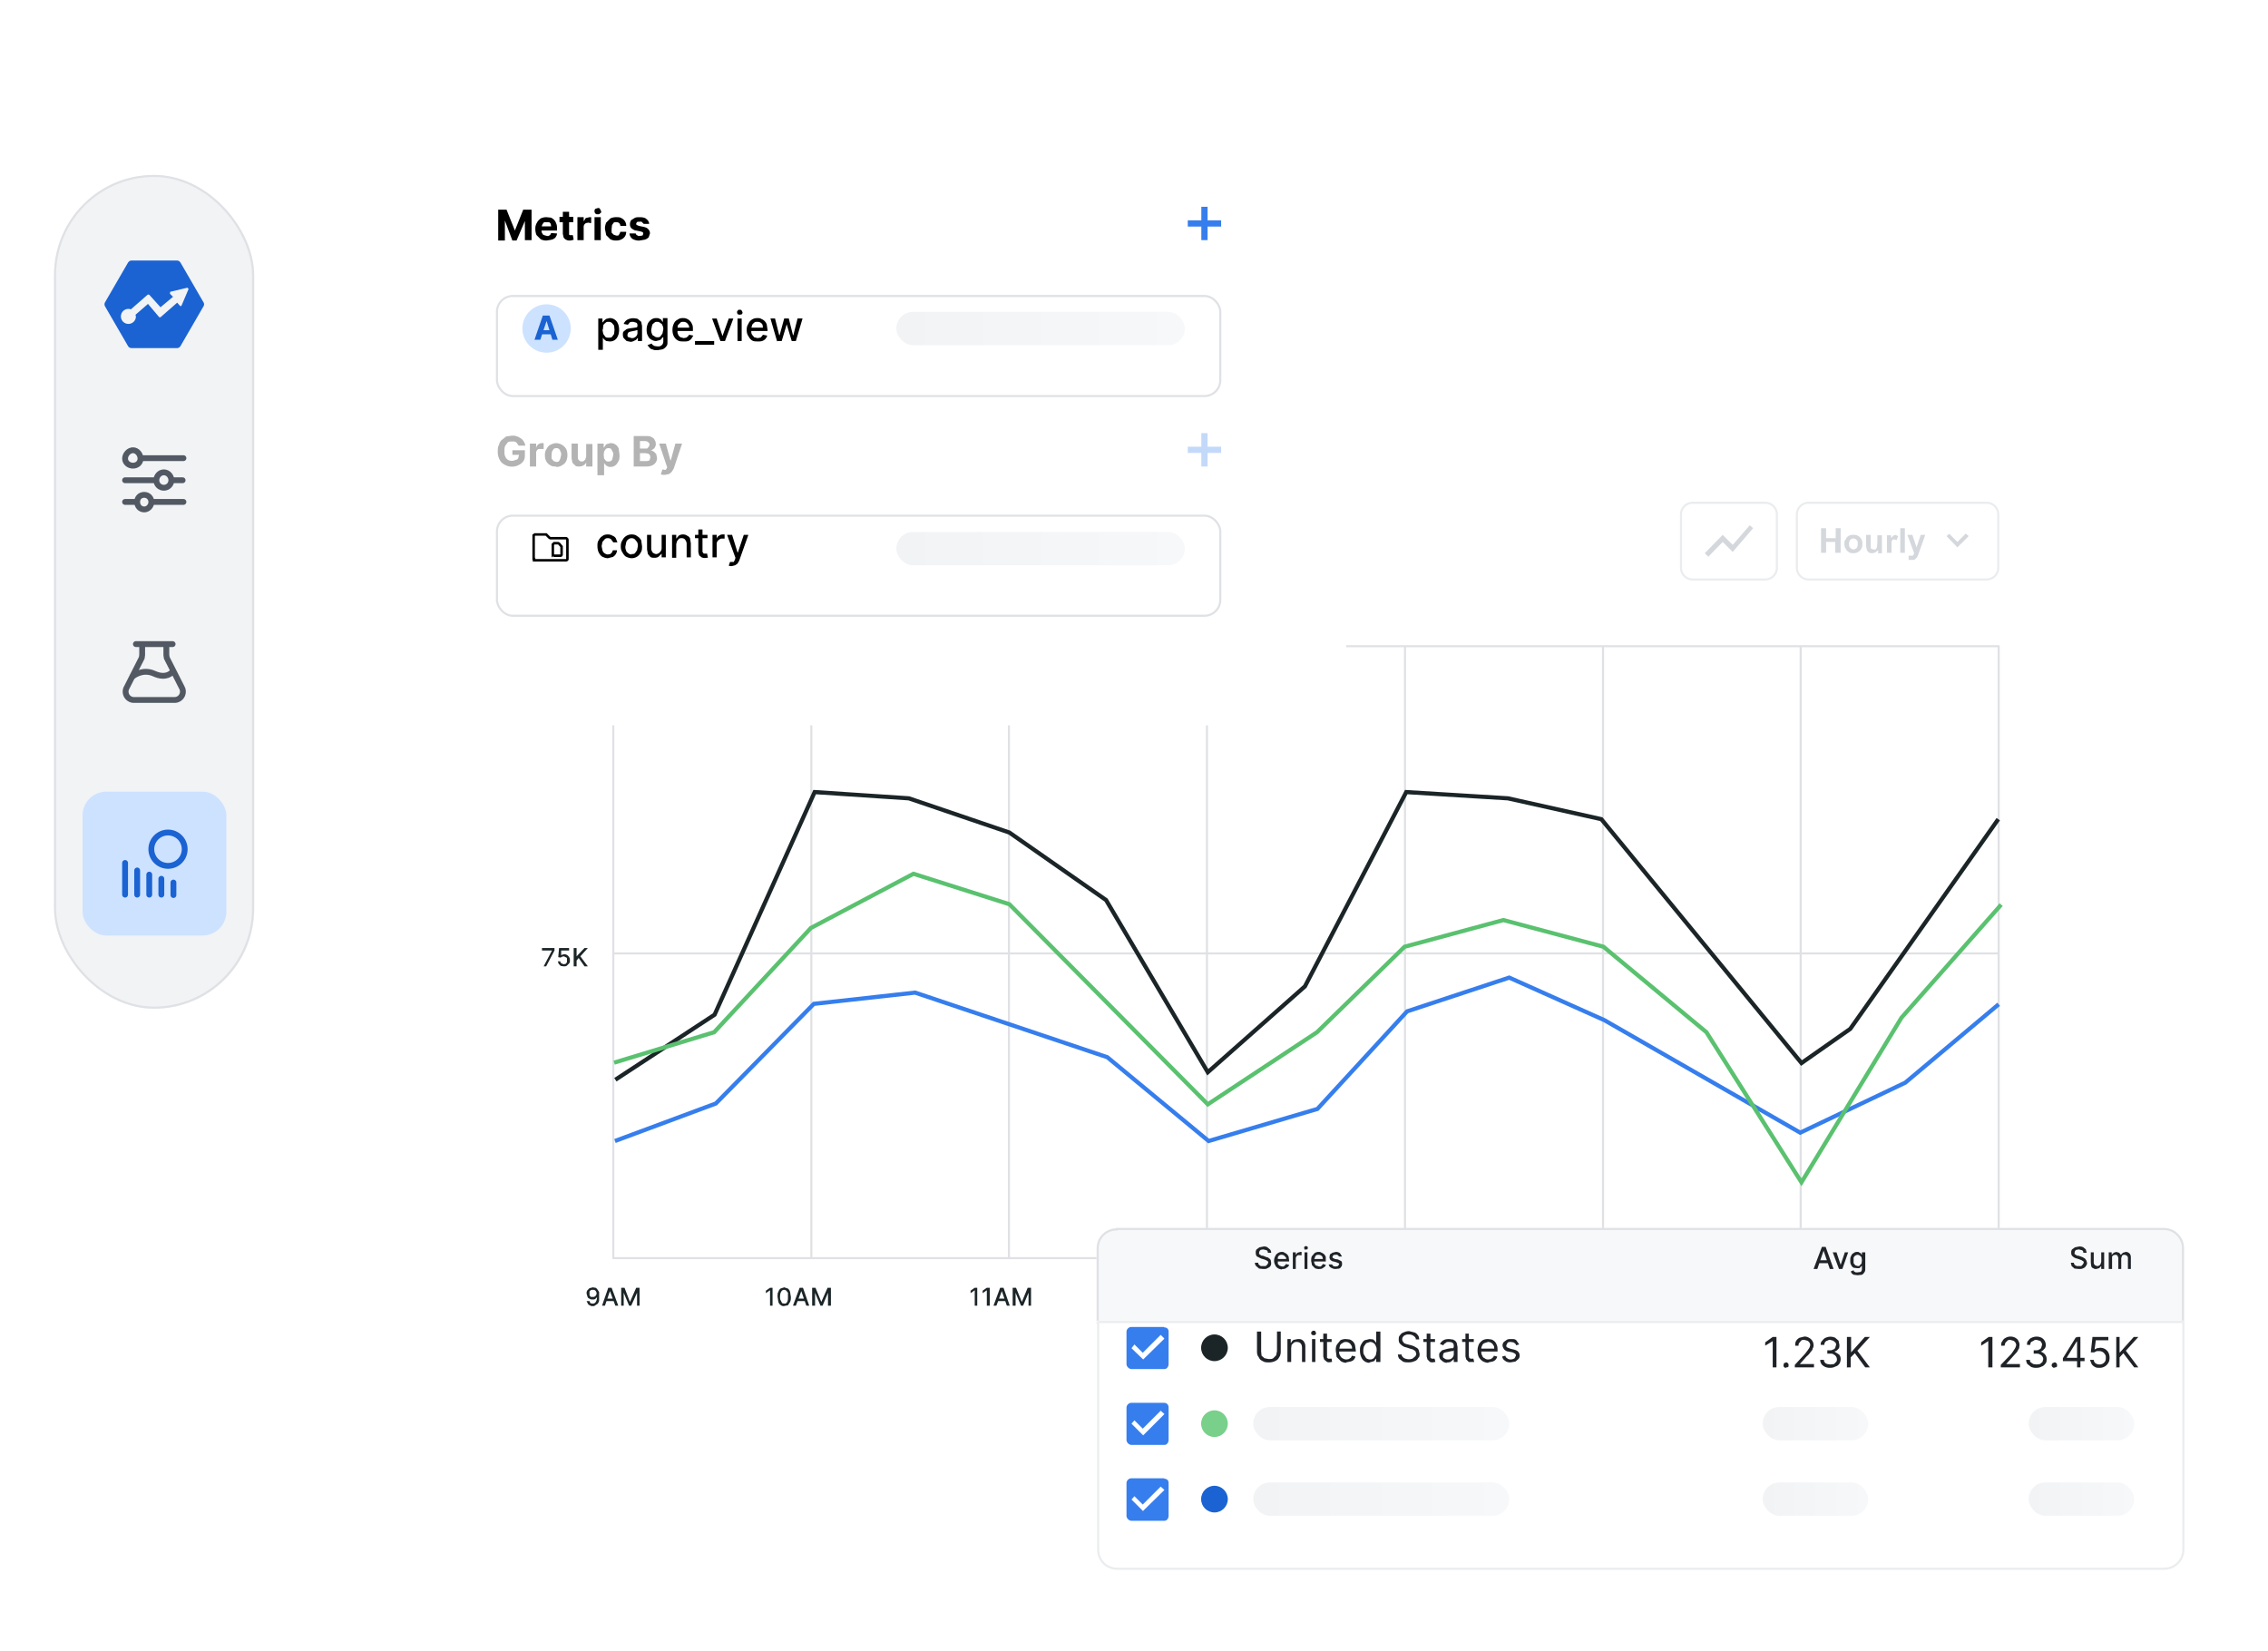 <svg xmlns="http://www.w3.org/2000/svg" fill="none" viewBox="0 0 544 396"><g filter="url(#a)"><rect fill="url(#b)" width="252" height="402.1" x="107.9" y="343.2" rx="15" shape-rendering="crispEdges" transform="rotate(-90 108 343.2)"/></g><path d="M423.4 120.6H406a2.8 2.8 0 0 0-2.8 2.9v12.7a2.8 2.8 0 0 0 2.8 2.8h17.4a2.8 2.8 0 0 0 2.8-2.8v-12.8a2.8 2.8 0 0 0-2.8-2.8Z" stroke="#EAECEE" stroke-width=".5"/><mask id="c" width="15" height="15" x="407" y="122" maskUnits="userSpaceOnUse" style="mask-type:luminance"><path d="M421.7 122.8h-14v14h14v-14Z" fill="#fff"/></mask><g mask="url(#c)"><path d="m409.8 133.5 3.4-3.5 2.4 2.4 4.9-5.7-.8-.7-4.1 4.7-2.4-2.4-4.3 4.4 1 1-.1-.2Z" fill="#D4D7DC"/></g><path d="M476.5 120.6h-42.6a2.8 2.8 0 0 0-2.9 2.9v12.7a2.8 2.8 0 0 0 2.9 2.8h42.6a2.8 2.8 0 0 0 2.8-2.8v-12.8a2.8 2.8 0 0 0-2.8-2.8Z" stroke="#EAECEE" stroke-width=".5"/><path d="M436.8 132.6v-5.9h1.2v2.4h2.3v-2.4h1.2v5.9h-1.3V130H438v2.6h-1.2Zm5.6-2.2c0-.4 0-.7.3-1 .2-.4.4-.7.8-.9a2 2 0 0 1 1-.2 2 2 0 0 1 2.2 2.2 2 2 0 0 1-.6 1.6c-.4.4-1 .6-1.5.6-.4 0-.8 0-1.2-.3-.3-.2-.5-.4-.7-.8-.2-.2-.3-.7-.3-1.2Zm1.1 0c0 .5.1.9.3 1 .2.2.5.4.8.4.3 0 .5-.2.7-.3.2-.2.3-.6.3-1 0-.5 0-.7-.3-1a1 1 0 0 0-1.5 0c-.2.3-.3.5-.3 1Zm7 2.2v-.6l-.7.5a1.7 1.7 0 0 1-1.6 0l-.4-.5-.2-1v-2.7h1.1v3.2l.3.2.4.1h.5l.3-.5.1-1.2v-1.7h1.1v4.3h-1v-.1Zm3.1 0h-1v-4.2h1v.7l.5-.6.5-.2.7.3-.4 1a1 1 0 0 0-.5-.2h-.4l-.3.5v2.8-.1Zm2.2 0v-5.9h1.1v5.9h-1.1Zm1.7-4.3h1.2l1 3 1-3h1.1l-1.5 4.2-.2.6-.3.6-.4.4-.3.2h-1.3v-1h1c.2-.2.3-.4.3-.7l-1.6-4.3Z" fill="#D4D7DC"/><mask id="d" width="11" height="11" x="464" y="124" maskUnits="userSpaceOnUse" style="mask-type:luminance"><path d="M474.7 124.6h-10.4v10.3h10.4v-10.3Z" fill="#fff"/></mask><g mask="url(#d)"><path d="m467.5 128 2 2 2-2 .7.6-2.7 2.7-2.6-2.7.6-.5Z" fill="#D4D7DC"/></g><path d="m142.2 308.8.6.1c.2 0 .3.2.5.4l.4.6v2c0 .3-.2.6-.3.8l-.6.4c-.2.2-.4.2-.7.2-.2 0-.4 0-.6-.2-.2 0-.4-.2-.5-.4l-.3-.6h.7l.2.5.5.1c.4 0 .6-.1.8-.4.2-.3.3-.7.3-1.2a1.2 1.2 0 0 1-.7.6h-.4c-.3 0-.5 0-.7-.2-.2 0-.4-.2-.5-.5l-.2-.7c0-.3 0-.5.2-.8l.5-.5.8-.2Zm0 .6a.8.8 0 0 0-.8.4v.9l.3.4h.5a.8.8 0 0 0 .6-.2 1 1 0 0 0 .3-.6 1 1 0 0 0-.4-.8.8.8 0 0 0-.5-.1Zm2.9 3.8h-.7l1.5-4.3h.8l1.6 4.3h-.7l-1.3-3.5-1.2 3.5Zm0-1.7h2.3v.6h-2.2v-.6Zm3.9-2.6h.8l1.3 3.4 1.5-3.4h.8v4.3h-.6v-3.1l-1.4 3.1h-.5l-1.3-3.1v3.1h-.6V309Zm-18.6-77.1 2-3.8H130v-.6h3v.6l-2 3.8h-.7Zm4.8 0-.7-.1-.5-.5-.2-.6h.6c0 .2.1.4.3.5l.5.2.5-.1.3-.4v-.9c-.1-.2-.2-.3-.4-.3a.9.9 0 0 0-.4-.2l-.4.1a1 1 0 0 0-.3.2l-.6-.1.2-2.2h2.4v.6h-1.9v1.2s.1-.2.3-.2l.4-.1a1.3 1.3 0 0 1 1.2.7c.2.2.2.5.2.8 0 .2 0 .5-.2.7l-.5.5c-.2.2-.5.2-.8.2Zm2.4 0v-4.4h.7v2l1.9-2h.8l-1.8 2 1.8 2.4h-.8l-1.4-2-.5.6v1.4h-.7Zm-9-77.2v4.4h-.7v-3.7l-1 .6v-.6l1-.7h.7Zm2.7 4.4-.7-.1c-.3-.1-.4-.3-.6-.5l-.2-.6h.7c0 .2 0 .4.2.5l.6.2.4-.1c.2-.1.3-.2.3-.4l.1-.4v-.5l-.4-.3a.9.9 0 0 0-.5-.2 1.2 1.2 0 0 0-.7.3l-.6-.1.3-2.2h2.4v.6h-1.9l-.1 1.2.3-.2.5-.1a1.3 1.3 0 0 1 1.2.7l.2.8c0 .2 0 .5-.2.7l-.5.5c-.3.2-.5.2-.8.2Zm3.8 0c-.3 0-.6 0-.8-.2-.3-.2-.4-.5-.6-.8l-.2-1.2c0-.5 0-.9.2-1.2.2-.4.3-.6.6-.8.2-.2.5-.3.8-.3.4 0 .7.1.9.3.2.2.4.4.5.8.2.3.2.7.2 1.2s0 .9-.2 1.2c0 .3-.3.6-.5.8l-.9.2Zm0-.5c.3 0 .6-.2.7-.5.2-.3.3-.7.3-1.2l-.1-1-.4-.5a.7.7 0 0 0-.5-.2c-.3 0-.5.1-.7.4l-.2 1.3.1 1c0 .2.2.3.3.5l.5.2Zm2.5.5v-4.4h.7v2l1.9-2h.8l-1.8 2 1.8 2.4h-.8l-1.4-2-.5.6v1.4h-.7Zm47.7 149.9v4.3h-.6v-3.7l-1 .7v-.6l1-.7h.6Zm2.8 4.4c-.3 0-.6 0-.9-.3-.2-.1-.4-.4-.5-.7l-.2-1.2c0-.5 0-1 .2-1.2.1-.4.3-.6.5-.8l.9-.3.9.3c.2.2.4.4.5.8l.2 1.2c0 .4 0 .8-.2 1.2l-.5.8-1 .2Zm0-.6c.3 0 .5 0 .7-.4.2-.3.2-.7.2-1.2v-1l-.4-.5a.7.7 0 0 0-.5-.2c-.3 0-.5.1-.7.4-.2.3-.3.7-.3 1.3 0 .3 0 .6.2.9l.3.6.5.1Zm2.8.5h-.7l1.6-4.3h.8l1.5 4.3h-.7l-1.2-3.5-1.3 3.5Zm.2-1.7h2.2v.6h-2.2v-.6Zm3.7-2.6h.8l1.4 3.4 1.5-3.4h.8v4.3h-.7v-3.1l-1.3 3.1h-.5l-1.3-3.1v3.1h-.7V309Zm39.6 0v4.3h-.6v-3.7l-1 .7v-.6l1-.7h.6Zm3 0v4.3h-.7v-3.7l-1 .7v-.6l1-.7h.6Zm1.6 4.3h-.7l1.6-4.3h.8l1.5 4.3h-.7l-1.2-3.5-1.3 3.5Zm.1-1.7h2.3v.6h-2.3v-.6Zm3.8-2.6h.8l1.4 3.4 1.4-3.4h.8v4.3h-.6v-3.1l-1.3 3.1h-.5l-1.3-3.1v3.1h-.7V309Zm39.3 0v4.3h-.7v-3.7l-1 .7v-.6l1-.7h.7Zm1.3 4.3v-.4l1.4-1.6a7.8 7.8 0 0 0 .7-.8v-.7l-.4-.2-.4-.1h-.4l-.2.3-.1.4h-.7l.2-.7.5-.4.8-.2c.2 0 .5 0 .7.2.2 0 .4.2.5.4l.2.7-.1.4a9 9 0 0 1-1 1.2l-.8 1h2v.5h-3Zm3.8 0V309h1.5c.3 0 .6 0 .9.2.2 0 .3.3.5.5l.1.7-.1.7c-.2.2-.3.4-.6.5l-.8.2h-1v-.5h1c.2 0 .3 0 .5-.2l.3-.3v-.8c0-.2-.2-.3-.3-.3a1 1 0 0 0-.6-.2h-.8v3.8h-.6Zm3.9-4.3h.8l1.3 3.4 1.5-3.4h.8v4.3h-.6v-3.1l-1.4 3.1h-.5l-1.3-3.1v3.1h-.6V309Zm41.5 0v4.3h-.7v-3.7l-1 .7v-.6l1-.7h.7Zm1.3 4.3V309h1.5c.4 0 .7 0 .9.2.2 0 .4.3.5.5l.1.7-.1.7-.5.5-.9.2h-1v-.5h1c.2 0 .4 0 .5-.2l.3-.3v-.8c0-.2-.2-.3-.3-.3l-.5-.2h-.9v3.8h-.6Zm3.9-4.3h.8l1.4 3.4 1.4-3.4h.8v4.3h-.6v-3.1l-1.3 3.1h-.6l-1.3-3.1v3.1h-.6V309Zm39.2 4.3v-.4l1.5-1.6a8.7 8.7 0 0 0 .6-.8v-.3a.7.7 0 0 0-.3-.6l-.4-.1h-.4l-.3.3v.4h-.7c0-.2 0-.5.2-.7l.5-.4.7-.2c.3 0 .5 0 .7.2.2 0 .4.2.5.4l.2.7v.4l-.4.6-.6.6-.9 1h2v.5h-3Zm3.8 0V309h1.6c.3 0 .6 0 .8.2.2 0 .4.3.5.5l.2.7c0 .3 0 .5-.2.7l-.5.5-.8.2h-1.1v-.5h1c.2 0 .4 0 .5-.2.2 0 .3-.1.3-.3l.1-.4v-.4c-.1-.2-.2-.3-.4-.3l-.5-.2h-.8v3.8h-.7Zm4-4.3h.7l1.4 3.4 1.4-3.4h.8v4.3h-.6v-3.1l-1.3 3.1h-.5l-1.3-3.1v3.1h-.7V309Zm40.7 4.4a2 2 0 0 1-.8-.1l-.5-.5-.2-.6h.7v.3l.4.3h.9l.3-.3.1-.4-.1-.4-.3-.2-.5-.1h-.4v-.6h.8l.3-.3v-.7l-.3-.2-.4-.1a1 1 0 0 0-.4 0l-.3.3v.3h-.7c0-.2 0-.4.2-.6l.5-.4.7-.2c.3 0 .6 0 .8.2.2 0 .3.2.4.4.2.2.2.4.2.6a1 1 0 0 1-.7 1c.3 0 .5.2.6.4.2.1.3.4.3.6 0 .3 0 .5-.2.7l-.6.4-.8.2Zm2.5 0v-4.4h1.6c.3 0 .6 0 .8.2.2 0 .4.3.5.5l.2.7c0 .3 0 .5-.2.7l-.5.5-.8.2h-1.1v-.5h1c.2 0 .4 0 .5-.2l.3-.3.1-.4v-.4l-.4-.3-.5-.2h-.8v3.8h-.7Zm3.9-4.4h.8l1.4 3.4 1.4-3.4h.8v4.3h-.6v-3.1l-1.3 3.1h-.5l-1.3-3.1v3.1h-.7V309Zm39.4 3.5v-.5l1.9-3h.4v.8h-.3l-1.3 2.1h2.6v.6h-3.3Zm2 .8V309h.7v4.3h-.6Zm2.1 0V309h1.6c.3 0 .6 0 .8.2.3 0 .4.3.5.5l.2.7c0 .3 0 .5-.2.7 0 .2-.3.4-.5.5l-.8.2h-1v-.5h1c.1 0 .3 0 .4-.2.2 0 .3-.1.3-.3l.1-.4v-.4c-.1-.2-.2-.3-.4-.3l-.5-.2h-.8v3.8h-.7Zm4-4.3h.7l1.4 3.4 1.5-3.4h.8v4.3h-.7v-3.1l-1.3 3.1h-.5l-1.3-3.1v3.1h-.7V309Z" fill="#1B2528"/><path d="M147.3 228.7h332m-332.2 73.1h332.3M147.1 155h332.3m-332.3 0v146.8M194.6 155v146.8M242 155v146.8M289.5 155v146.8M337 155v146.8M384.5 155v146.8M431.9 155v146.8M479.4 155v146.8" stroke="#DFE1E5" stroke-linecap="round" stroke-width=".5"/><path d="m147.6 259 23.8-15.6 24-53.4 22.6 1.5 24.1 8.2 23.2 16.2 24.4 41.3 23.3-20.6 24.3-46.6 24.4 1.5 22.4 5 48 58.5 11.7-8.2 35.5-50.3" stroke="#1B2528"/><path d="m147.5 273.7 24.2-9 23.5-23.9 24.3-2.7 46.1 15.5 24.3 20.1L316 266l21.5-23.4 24.5-8.1 22.8 10.2 47 27 25.2-12 22.4-18.8" stroke="#367EED"/><path d="m147.3 254.9 24-7.3 23.2-25 24.6-13 23 7.3 47.6 48 26.2-17.3 21-20.5 23.7-6.4 24 6.4 24.7 20.5 22.8 36 24-39.5L480 217" stroke="#5AC16F"/><g filter="url(#e)"><rect fill="#fff" width="154" height="233.9" x="89" y="174" rx="15" transform="rotate(-90 89 174)"/></g><g filter="url(#f)"><rect fill="#fff" width="174" height="24.5" x="118.9" y="66.7" rx="4"/><rect width="173.5" height="24" x="119.2" y="67" stroke="#DFE1E5" stroke-width=".5" rx="3.8"/></g><rect fill="url(#g)" width="69.2" height="8" x="215" y="74.8" rx="4"/><path d="M119.5 50.3h2l2 5 2-5h2v7.3h-1.6V53l-2 4.7h-1l-1.8-4.8v4.8h-1.6v-7.3Zm11.6 7.4a3 3 0 0 1-1.4-.3l-1-1c-.2-.4-.3-1-.3-1.5 0-.6.1-1 .4-1.5.2-.4.5-.7.9-1a3 3 0 0 1 1.4-.3l1 .1a2.2 2.2 0 0 1 1.3 1.4c.2.4.2.8.2 1.2v.5H129v-1h3.2l-.1-.6a1 1 0 0 0-.4-.4h-1.2l-.4.5-.2.6v.9c0 .2 0 .5.2.7 0 .2.2.3.4.4l.7.2h.4l.4-.3.2-.4 1.4.1c0 .4-.2.7-.4 1a2 2 0 0 1-.9.5l-1.2.2Zm6.4-5.6v1.2h-3.3V52h3.3Zm-2.5-1.3h1.5v5.5l.2.1h.7l.2 1.1a4.4 4.4 0 0 1-.8.2c-.4 0-.7 0-1-.2-.2 0-.4-.3-.6-.5l-.2-.9v-5.3Zm3.5 6.8v-5.5h1.5v1l.5-.8.9-.2a2.3 2.3 0 0 1 .4 0v1.4h-.3l-.3-.1-.6.1a1 1 0 0 0-.6 1v3.1h-1.5Zm4.1 0v-5.5h1.5v5.5h-1.5Zm.8-6.2c-.3 0-.4 0-.6-.2a.7.7 0 0 1-.2-.5c0-.2 0-.4.2-.6l.6-.2c.2 0 .4 0 .5.2l.3.6c0 .2 0 .4-.3.5-.1.2-.3.2-.5.2Zm4.4 6.3a3 3 0 0 1-1.4-.3l-1-1-.3-1.5c0-.6.1-1 .3-1.5l1-1a3 3 0 0 1 1.4-.3c.5 0 .9 0 1.2.2a2 2 0 0 1 1.2 1.9h-1.4a1 1 0 0 0-.3-.7 1 1 0 0 0-.7-.2 1 1 0 0 0-.6.1l-.4.6-.1.9v.9l.5.5.6.2h.5l.3-.4.2-.5h1.4c0 .4-.1.8-.3 1.1a2 2 0 0 1-.8.7c-.4.2-.8.3-1.3.3Zm8-4h-1.4l-.2-.2-.3-.3a1 1 0 0 0-.5 0h-.5c-.2.2-.3.3-.3.5 0 .1 0 .2.2.3l.5.2 1 .2c.5.1 1 .3 1.2.6.2.2.4.5.4 1l-.3.9a2 2 0 0 1-1 .6l-1.2.2a3 3 0 0 1-1.7-.4c-.4-.3-.7-.8-.7-1.3h1.5c0 .2.1.3.3.4.2.2.4.2.6.2l.7-.1.2-.4-.1-.4-.6-.2-1-.2c-.4 0-.8-.3-1.1-.5-.3-.3-.4-.6-.4-1s.1-.7.3-1l.8-.5c.3-.2.8-.2 1.2-.2.7 0 1.3.1 1.6.4.4.3.7.7.7 1.2Z" fill="#000"/><path d="M284.9 53.6h8m-4-4v8" stroke="#367EED" stroke-width="1.5"/><g opacity=".3"><path d="M124.4 107c0-.2-.2-.4-.3-.5 0-.2-.2-.3-.3-.4l-.4-.2h-.6c-.3 0-.7 0-1 .2l-.6.8c-.2.4-.2.8-.2 1.3s0 1 .2 1.3c.1.4.4.6.6.8a2 2 0 0 0 1.9 0c.3 0 .5-.2.6-.4l.2-.8h.3-1.9V108h3v.9c0 .6 0 1.2-.3 1.6-.3.5-.7.8-1.1 1a3.5 3.5 0 0 1-3.4 0c-.6-.3-1-.7-1.3-1.3a4 4 0 0 1-.4-2c0-.6 0-1 .3-1.5.1-.5.4-1 .7-1.2l1-.8 1.4-.2c.4 0 .8 0 1.2.2.3 0 .6.3 1 .5a2.7 2.7 0 0 1 1 1.7h-1.6Zm2.7 4.9v-5.5h1.5v1c.1-.4.3-.6.5-.8.3-.2.5-.3.8-.3a2.1 2.1 0 0 1 .5 0v1.4h-1.2a1 1 0 0 0-.6 1v3.2h-1.5Zm6.3 0c-.5 0-1 0-1.4-.3-.4-.2-.7-.5-1-1-.2-.4-.3-.9-.3-1.4 0-.6.1-1.1.4-1.5.2-.4.5-.8.9-1 .4-.2.9-.4 1.4-.4a2.9 2.9 0 0 1 2.4 1.4c.2.4.3.9.3 1.5 0 .5-.1 1-.3 1.4a2 2 0 0 1-1 1c-.4.3-.8.4-1.4.4Zm0-1.1c.3 0 .5 0 .7-.2l.3-.6.2-.9c0-.3 0-.6-.2-.8 0-.3-.2-.4-.3-.6a1 1 0 0 0-.7-.2 1 1 0 0 0-.6.2l-.4.6-.1.8v.9l.5.6.6.2Zm7.2-1.3v-3h1.5v5.4h-1.5v-1c-.1.3-.3.5-.6.7a2 2 0 0 1-1 .3c-.4 0-.8 0-1-.2l-.7-.7-.2-1.1v-3.5h1.5v3.2c0 .3 0 .6.3.8.1.2.4.3.6.3.2 0 .4 0 .6-.2l.3-.3.2-.7Zm2.7 4.4v-7.5h1.5v1l.4-.5c0-.2.2-.3.4-.4l.8-.2a2 2 0 0 1 2 1.3l.2 1.5c0 .7 0 1.2-.3 1.6-.2.4-.4.7-.8 1a2 2 0 0 1-1 .3c-.4 0-.6 0-.8-.2-.2 0-.4-.2-.5-.4-.2-.1-.3-.3-.3-.4v3h-1.6Zm1.5-4.8.1.9.4.5c.2.2.4.2.6.2.3 0 .5 0 .7-.2.1 0 .3-.3.3-.5l.2-.9c0-.3 0-.6-.2-.8l-.3-.6a1 1 0 0 0-.7-.2 1 1 0 0 0-.6.2l-.4.6-.1.8Zm7.2 2.8v-7.3h2.9c.5 0 1 0 1.3.2.4.2.7.4.8.7.2.3.3.6.3 1 0 .2 0 .5-.2.7 0 .2-.2.4-.4.5a1 1 0 0 1-.7.3c.3 0 .5.2.8.3l.6.6.2 1c0 .3-.1.7-.3 1a2 2 0 0 1-.8.7c-.4.2-.9.3-1.4.3H152Zm1.5-1.3h1.3c.4 0 .7 0 1-.2l.2-.7-.1-.5a1 1 0 0 0-.5-.4l-.6-.1h-1.3v2Zm0-3h1.7l.4-.4.2-.5c0-.3-.1-.5-.3-.6-.2-.2-.5-.3-.8-.3h-1.2v1.8Zm6 6.3a3 3 0 0 1-1-.1l.4-1.2.5.1h.3l.3-.5v-.2l-1.9-5.6h1.6l1.1 4h.1l1.1-4h1.6l-2 6-.5.8-.6.5-1 .2Z" fill="#000"/><path d="M284.9 107.9h8m-4-4v8" stroke="#367EED" stroke-width="1.5"/></g><circle fill="#CDE2FF" cx="131.1" cy="78.8" r="5.8"/><path d="M129.6 81.5h-1.4l2-5.8h1.6l2 5.8h-1.3l-1.4-4.5-1.5 4.5Zm-.1-2.3h3v1h-3v-1Z" fill="#1B63D2"/><path d="M143.5 83.9v-7.5h1v.9h.1l.3-.4.5-.4.8-.2a2.1 2.1 0 0 1 2 1.3c.2.4.3 1 .3 1.5 0 .6-.1 1.1-.3 1.5a2 2 0 0 1-.8 1 2 2 0 0 1-1.2.3l-.8-.1-.5-.4a3 3 0 0 1-.3-.4v2.9h-1Zm1-4.8.2 1 .5.7c.2.2.5.2.8.2.3 0 .6 0 .8-.2l.5-.7.1-1-.1-1-.5-.6c-.2-.2-.5-.3-.8-.3-.3 0-.6 0-.8.3a1 1 0 0 0-.5.6l-.1 1Zm6.8 2.9-1-.2-.6-.6c-.2-.2-.3-.5-.3-1 0-.2 0-.5.2-.7l.5-.4c.2-.2.4-.2.7-.3l.7-.1.8-.1.5-.1.1-.3c0-.4 0-.6-.3-.8l-.7-.2c-.4 0-.7 0-.9.2l-.4.5-1-.2a2 2 0 0 1 1.3-1.2 3 3 0 0 1 1.6-.1c.3 0 .5.1.7.3l.6.5.2 1v3.6h-1v-.7h-.1l-.3.4-.6.3a2 2 0 0 1-.7.2Zm.2-.9c.3 0 .5 0 .8-.2a1.2 1.2 0 0 0 .6-1v-.7h-.2a3.5 3.5 0 0 1-.8.2 38.8 38.8 0 0 0-.9.2 1 1 0 0 0-.4.3l-.1.4c0 .3 0 .5.3.6l.7.2Zm6.2 2.9c-.5 0-.8 0-1.2-.2-.3 0-.5-.2-.7-.4l-.5-.6 1-.4.2.3.5.3.7.1c.4 0 .7 0 1-.3.2-.1.4-.5.4-.9v-1c-.2 0-.3.2-.4.3 0 .2-.3.3-.5.4l-.8.2a2 2 0 0 1-1.1-.3c-.4-.2-.7-.5-.9-1-.2-.3-.3-.8-.3-1.4 0-.6.1-1 .3-1.5.2-.4.5-.7.9-1a2 2 0 0 1 1.1-.3c.4 0 .6 0 .8.2.3 0 .4.2.5.4.2.1.2.3.3.4v-1h1.1V82c0 .4 0 .8-.3 1.1a2 2 0 0 1-.9.7l-1.2.2Zm0-3.1c.3 0 .5 0 .7-.2l.5-.7.2-1c0-.3 0-.6-.2-.9 0-.3-.3-.5-.5-.6a1 1 0 0 0-.7-.3c-.4 0-.6 0-.8.3-.3.1-.4.3-.5.6l-.2 1c0 .3 0 .6.2 1 0 .2.2.4.5.5.2.2.4.3.8.3Zm6.2 1c-.5 0-1 0-1.4-.3-.4-.2-.7-.6-.9-1-.2-.4-.3-.9-.3-1.5 0-.5.1-1 .3-1.4.2-.5.5-.8.9-1a2 2 0 0 1 1.3-.4c.3 0 .6 0 1 .2a2.2 2.2 0 0 1 1.2 1.3c.2.3.2.8.2 1.3v.3H162v-.8h3.3c0-.2 0-.5-.2-.7a1.3 1.3 0 0 0-1.2-.7c-.3 0-.5 0-.7.2l-.6.6-.1.7v.7c0 .3 0 .6.2.9 0 .2.3.4.5.6l.8.2.6-.1.4-.3.3-.4 1 .2-.5.8a2 2 0 0 1-.7.5 3 3 0 0 1-1 .1Zm7.4 0v.8h-4.6v-.9h4.6Zm4.6-5.5-2 5.4h-1.1l-2-5.4h1.1l1.4 4.2 1.5-4.2h1Zm1 5.4v-5.4h1v5.4h-1Zm.5-6.3-.4-.1a.6.6 0 0 1-.2-.5c0-.2 0-.3.2-.4 0-.2.2-.2.4-.2s.4 0 .5.2l.2.4c0 .2 0 .3-.2.5l-.5.1Zm4.3 6.4c-.5 0-1 0-1.4-.3-.3-.2-.6-.6-.8-1-.3-.4-.4-.9-.4-1.5 0-.5.1-1 .4-1.4.2-.5.5-.8.8-1 .4-.3.9-.4 1.4-.4.3 0 .6 0 .9.2a2.2 2.2 0 0 1 1.3 1.3l.2 1.3v.3h-4.4v-.8h3.3l-.1-.7a1.3 1.3 0 0 0-1.2-.7c-.3 0-.6 0-.8.2-.2.2-.4.3-.5.6l-.2.7v.7c0 .3 0 .6.2.9l.5.6.8.2.6-.1c.2 0 .3-.2.4-.3l.3-.4 1 .2c0 .3-.2.5-.4.8a2 2 0 0 1-.8.5 3 3 0 0 1-1 .1Zm4.7 0-1.6-5.5h1.1l1 4h.1l1.1-4h1.1l1 4h.1l1-4h1.2l-1.6 5.4h-1l-1.2-4-1.2 4h-1Z" fill="#000"/><g filter="url(#h)"><rect fill="#fff" width="174" height="24.5" x="118.9" y="119.5" rx="4"/><rect width="173.5" height="24" x="119.2" y="119.7" stroke="#DFE1E5" stroke-width=".5" rx="3.8"/></g><rect fill="url(#i)" width="69.2" height="8" x="215" y="127.6" rx="4"/><path d="M145.8 133.9c-.5 0-1-.2-1.4-.4-.3-.2-.6-.6-.8-1-.2-.4-.3-1-.3-1.5s0-1 .3-1.4c.2-.4.5-.8.9-1 .3-.3.8-.4 1.3-.4.4 0 .8.1 1.1.3.3.1.6.3.8.6l.4 1h-1l-.5-.7c-.2-.2-.4-.3-.8-.3-.3 0-.5 0-.8.3l-.5.6-.2 1 .2 1c.1.3.3.6.5.7.3.2.5.3.8.3l.6-.1.4-.4.2-.5h1a2 2 0 0 1-1 1.6l-1.2.3Zm5.7 0c-.5 0-1-.2-1.4-.4-.3-.2-.6-.6-.8-1-.3-.4-.4-.9-.4-1.5 0-.5.1-1 .4-1.4a2.4 2.4 0 0 1 2.2-1.4c.5 0 1 .1 1.3.4.4.2.7.5 1 1l.2 1.4c0 .6 0 1.1-.3 1.5a2.4 2.4 0 0 1-2.2 1.4Zm0-1c.3 0 .6 0 .8-.2l.5-.7.2-1c0-.3 0-.6-.2-1l-.5-.6c-.2-.2-.5-.3-.8-.3-.3 0-.6.1-.8.3-.3.2-.4.4-.5.7l-.2 1c0 .3 0 .6.2 1 0 .2.2.4.5.6.2.2.5.3.8.3Zm7.2-1.4v-3.2h1v5.4h-1v-.9l-.7.7c-.2.2-.6.3-1 .3-.3 0-.7 0-1-.2l-.6-.7-.2-1.1v-3.5h1v3.3c0 .4.2.7.4 1 .2.1.5.3.8.3a1.3 1.3 0 0 0 1-.6c.2-.2.3-.5.3-.8Zm3.5-1v3.3h-1v-5.5h1v.9l.6-.7c.3-.2.6-.3 1-.3s.8.1 1 .3c.3.1.5.3.7.6l.2 1.2v3.4h-1v-3.3c0-.4-.2-.7-.4-1a1 1 0 0 0-.8-.3c-.3 0-.5 0-.7.2l-.4.5-.2.7Zm7.5-2.2v.8h-3v-.8h3Zm-2.2-1.3h1v5.1c0 .3 0 .4.2.5 0 .1 0 .2.2.2h.7l.2 1h-.3a2 2 0 0 1-1.2-.1l-.6-.5-.2-.8V127Zm3.4 6.8v-5.5h1v.9c.1-.3.3-.6.6-.7.2-.2.5-.3.8-.3a4.2 4.2 0 0 1 .5 0v1h-.6c-.2 0-.5 0-.6.2a1.2 1.2 0 0 0-.7 1v3.3h-1Zm4.6 2a2.2 2.2 0 0 1-.7-.1l.3-.9h.9l.3-.6.1-.4-2-5.5h1.2l1.3 4.2h.1l1.4-4.2h1.1l-2.2 6.2-.4.7-.6.4-.8.2Z" fill="#000"/><path d="M128 134.1v-5.7l.3-.2h2.7l.8.8.2.1h3.7c.2 0 .4.2.4.4v4.6c0 .2-.2.3-.4.3h-7.3a.3.3 0 0 1-.3-.3Z" stroke="#000" stroke-width=".6"/><path d="M132.6 133v-2.4l.3-.3h1l.2.1.6.7v1.8c0 .2 0 .4-.3.4H133a.3.3 0 0 1-.3-.4Z" stroke="#000" stroke-width=".6"/><g filter="url(#j)"><path d="M263 294.6c0-2.6 2.2-4.8 4.9-4.8H519c2.7 0 4.9 2.2 4.9 4.8v18.2H263v-18.2Z" fill="#F7F8F9"/><path d="M267.9 290H519c2.6 0 4.6 2.1 4.6 4.6v18H263.3v-18c0-2.5 2-4.5 4.6-4.5Z" stroke="#DFE1E5" stroke-width=".5"/></g><path d="M304.1 300.5c0-.3-.1-.5-.3-.6l-.8-.2-.6.1-.3.3-.1.4v.3l.3.2.3.2h.3l.5.2.5.2c.2 0 .4.1.5.3.2 0 .3.2.4.4l.1.6c0 .3 0 .6-.2.8-.1.2-.4.4-.7.5-.2.2-.6.2-1 .2l-1-.1-.7-.6c-.2-.2-.3-.5-.3-.8h.8c0 .2 0 .3.2.5l.4.3h1.2l.4-.4.2-.4c0-.2 0-.3-.2-.4l-.3-.2-.5-.2-.7-.2-1-.5c-.2-.2-.3-.5-.3-.9 0-.3 0-.5.2-.8l.7-.5 1-.2c.3 0 .6 0 .9.2l.6.5c.2.2.3.5.3.8h-.8Zm3.4 4a2 2 0 0 1-1-.3c-.3-.2-.5-.4-.6-.7a2 2 0 0 1-.3-1c0-.5.1-.9.3-1.2.1-.3.3-.5.6-.7.3-.2.6-.3 1-.3.2 0 .4 0 .6.2a1.6 1.6 0 0 1 1 1l.1.8v.3h-3.1v-.6h2.4c0-.2 0-.4-.2-.5a1 1 0 0 0-.8-.5 1 1 0 0 0-.6.1 1 1 0 0 0-.4.5v1.6l.4.4.6.2h.4l.3-.3c.1 0 .2-.1.2-.3l.8.2c0 .2-.2.4-.3.5l-.6.4a2 2 0 0 1-.8.1Zm2.6-.1v-4h.7v.6l.4-.5.7-.2a3.8 3.8 0 0 1 .3 0v.8h-.4a1 1 0 0 0-.5 0 .9.9 0 0 0-.5.8v2.5h-.7Zm2.8 0v-4h.7v4h-.7Zm.3-4.6-.3-.1-.1-.4.1-.3.3-.1.4.1.1.3-.1.4h-.4Zm3.2 4.6a2 2 0 0 1-1-.2l-.7-.7-.2-1c0-.5 0-.9.2-1.2l.6-.7c.3-.2.6-.3 1-.3.2 0 .4 0 .7.2a1.6 1.6 0 0 1 1 1v1.1h-3v-.6h2.3l-.1-.5a1 1 0 0 0-.9-.5 1 1 0 0 0-.6.1 1 1 0 0 0-.3.5l-.2.5v.5c0 .2 0 .4.2.6 0 .2.2.4.4.4l.6.2h.4l.3-.3.2-.3.7.2c0 .2-.2.4-.3.5l-.6.4a2 2 0 0 1-.7.1Zm5.5-3h-.7l-.2-.2-.2-.2a1 1 0 0 0-.4 0 1 1 0 0 0-.6.1l-.2.4c0 .1 0 .2.2.3l.4.2.7.1.8.4c.2.2.2.4.2.7 0 .2 0 .5-.2.6 0 .2-.3.4-.5.5l-.9.1a2 2 0 0 1-1-.3c-.3-.1-.5-.4-.6-.8h.8l.3.4.5.1.6-.1.3-.4c0-.2 0-.3-.2-.3l-.4-.2-.7-.2c-.3 0-.6-.2-.8-.4a1 1 0 0 1-.2-.7l.1-.6.6-.4.8-.2c.4 0 .7.1 1 .3l.5.8Zm114 3h-.9l2-5.3h.9l1.9 5.3h-.9l-1.5-4.4-1.5 4.4Zm.1-2.1h2.8v.7H436v-.7Zm7.3-1.9-1.4 4h-.8l-1.5-4h.9l1 3 1-3h.8Zm2.3 5.5-.8-.1c-.3 0-.4-.2-.6-.3l-.3-.5.7-.3.1.3.4.2h.5l.7-.1c.2-.2.3-.4.3-.7v-.8l-.3.3-.3.3h-.6l-.8-.1c-.3-.2-.5-.4-.6-.7-.2-.3-.2-.6-.2-1 0-.5 0-.8.2-1.1.1-.3.3-.6.6-.7.2-.2.5-.3.8-.3.3 0 .5 0 .6.2.2 0 .3.1.4.3l.2.2v-.6h.8v4c0 .4-.1.7-.3.9a1 1 0 0 1-.6.5l-1 .1Zm0-2.2c.2 0 .4 0 .5-.2l.4-.4.1-.8-.1-.7a1 1 0 0 0-.4-.4 1 1 0 0 0-.5-.2 1 1 0 0 0-.6.2 1 1 0 0 0-.4.5v1.3l.4.5.6.2Zm54.1-3.2c0-.3-.1-.5-.3-.6l-.8-.2-.5.1c-.2 0-.3.2-.4.3l-.1.4v.3l.3.2.3.2h.3l.6.2.5.2.5.3.3.4.2.6c0 .3-.1.6-.3.8a1 1 0 0 1-.6.5c-.3.2-.7.2-1 .2l-1.1-.1-.7-.6-.2-.8h.7l.2.5.5.3h1.1l.4-.4.2-.4c0-.2 0-.3-.2-.4l-.3-.2-.5-.2-.6-.2c-.5-.1-.8-.3-1-.5-.3-.2-.4-.5-.4-.9 0-.3 0-.5.2-.8l.7-.5 1-.2c.3 0 .6 0 1 .2l.6.5.2.8h-.8Zm4.3 2.2v-2.3h.7v4h-.7v-.7l-.5.5-.7.2c-.3 0-.5 0-.7-.2-.2 0-.4-.2-.5-.5l-.1-.8v-2.5h.7v2.4c0 .3.1.5.3.7l.5.2a1 1 0 0 0 .8-.4l.2-.6Zm1.8 1.7v-4h.7v.6l.5-.5.6-.2.7.2.4.5.5-.5.7-.2c.4 0 .7.2.9.4.2.2.3.5.3 1v2.7h-.7v-2.6c0-.3-.1-.5-.3-.6a.8.8 0 0 0-.5-.2c-.2 0-.4 0-.6.2l-.2.6v2.6h-.7v-2.7l-.2-.5a.7.7 0 0 0-.6-.2l-.4.1-.3.3v3h-.8Z" fill="#1F2328"/><g filter="url(#k)"><path d="M263 312h261v55c0 2.6-2.2 4.7-4.9 4.7H268a4.8 4.8 0 0 1-4.9-4.8V312Z" fill="#fff"/><path d="M263.3 312.3h260.4v54.6c0 2.5-2 4.6-4.6 4.6H268c-2.6 0-4.6-2-4.6-4.6v-54.6Z" stroke="#EAECEE" stroke-width=".5"/></g><mask id="l" width="15" height="15" x="268" y="316" maskUnits="userSpaceOnUse" style="mask-type:luminance"><path d="M282 316.6h-13.4V330H282v-13.4h.1Z" fill="#fff"/></mask><g mask="url(#l)"><path d="M279.3 318.3h-7.9a1.2 1.2 0 0 0-1.2 1.2v7.7c0 .6.6 1.2 1.2 1.2h7.9c.6 0 1-.6 1-1.2v-7.8c0-.6-.4-1-1.1-1Zm-5.1 7.8-2.8-2.7.7-.9 2 2 4.3-4.3.9.9-5.1 5Z" fill="#367EED"/></g><mask id="m" width="15" height="15" x="268" y="334" maskUnits="userSpaceOnUse" style="mask-type:luminance"><path d="M282 334.8h-13.4v13.4H282v-13.4h.1Z" fill="#fff"/></mask><g mask="url(#m)"><path d="M279.3 336.5h-7.9a1.2 1.2 0 0 0-1.2 1.2v7.7c0 .6.6 1.2 1.2 1.2h7.9c.6 0 1-.6 1-1.2v-7.8c0-.6-.4-1.1-1.1-1.1Zm-5.1 7.8-2.8-2.8.7-.8 2 2 4.3-4.3.9.8-5.1 5.1Z" fill="#367EED"/></g><mask id="n" width="15" height="15" x="268" y="352" maskUnits="userSpaceOnUse" style="mask-type:luminance"><path d="M282 353h-13.4v13.3H282V353h.1Z" fill="#fff"/></mask><g mask="url(#n)"><path d="M279.3 354.6h-7.9a1.2 1.2 0 0 0-1.2 1.2v7.8c0 .6.6 1.2 1.2 1.2h7.9c.6 0 1-.6 1-1.2v-7.9c0-.6-.4-1-1.1-1Zm-5.1 7.9-2.8-2.8.7-.8 2 2 4.3-4.3.9.8-5.1 5Z" fill="#367EED"/></g><path d="M306.3 319.4h.9v4.8c0 .5-.1 1-.4 1.4-.2.4-.5.7-1 .9-.4.2-.9.3-1.4.3-.6 0-1.1 0-1.5-.3-.5-.2-.8-.5-1-1-.3-.3-.4-.8-.4-1.3v-4.8h1v4.8l.1 1 .7.6 1 .2c.5 0 .8 0 1.1-.2l.7-.7.2-1v-4.7Zm3.4 4v3.3h-.9v-5.5h.8v.9h.1c.1-.3.3-.5.6-.7l1-.2c.4 0 .7 0 1 .2.2.1.5.4.6.7.2.3.2.7.2 1.1v3.5h-.8v-3.4c0-.4-.1-.8-.3-1-.2-.3-.6-.4-1-.4-.2 0-.4 0-.7.2l-.5.5-.1.8Zm5 3.3v-5.5h.8v5.5h-.8Zm.4-6.4-.4-.1a.5.5 0 0 1-.2-.4c0-.2 0-.3.2-.4.1-.2.2-.2.4-.2s.3 0 .4.2l.2.4-.2.4-.4.1Zm4.3 1v.6h-2.8v-.7h2.8Zm-2-1.4h.9v5.8l.3.2h.8l.1.8h-.2a1.7 1.7 0 0 1-1 0l-.7-.6-.2-.7v-5.5Zm5.5 7c-.5 0-1-.2-1.3-.4l-1-1-.2-1.5c0-.6 0-1 .3-1.5l.8-1c.4-.2.8-.3 1.3-.3l.9.1a2 2 0 0 1 1.3 1.3l.2 1.3v.3H321v-.7h3.3c0-.3 0-.6-.2-.8a1.4 1.4 0 0 0-1.3-.8c-.3 0-.6.1-.8.3a1 1 0 0 0-.6.6l-.2.9v.4c0 .4 0 .8.2 1 .2.4.4.6.6.7.3.2.6.3 1 .3l.5-.1.5-.3.3-.5.8.2c0 .3-.2.5-.4.8a2 2 0 0 1-.8.4l-1 .2Zm5.6 0a2.1 2.1 0 0 1-2-1.4c-.2-.4-.3-1-.3-1.5 0-.6 0-1 .3-1.5.2-.4.5-.8.8-1l1.2-.3.9.1.4.4.3.4v-2.7h1v7.3h-1v-.8l-.3.3c0 .2-.2.3-.5.4l-.8.2Zm.1-.8c.4 0 .6-.1.9-.3l.5-.7.2-1.1c0-.4 0-.8-.2-1.1-.1-.3-.3-.6-.5-.7-.3-.2-.5-.3-.9-.3l-.9.3-.5.7a3 3 0 0 0-.2 1c0 .5 0 .8.2 1.1l.5.8c.3.2.6.3 1 .3Zm11-4.9c0-.3-.3-.6-.6-.8a2 2 0 0 0-1-.3c-.4 0-.7 0-1 .2-.2 0-.3.2-.5.4a1 1 0 0 0 0 1.1l.3.4.5.2.4.1.8.2.6.2.7.4c.2.1.4.3.5.6l.2.8c0 .4 0 .8-.3 1-.2.4-.5.7-.9.8-.4.2-.9.3-1.4.3-.5 0-1 0-1.4-.2l-.9-.7a2 2 0 0 1-.3-1h.9c0 .2 0 .4.3.6.1.2.3.3.6.4a2.5 2.5 0 0 0 1.7 0l.6-.5c.2-.2.3-.4.3-.7l-.2-.6-.6-.4-.7-.2-.9-.3c-.6-.1-1-.4-1.3-.7-.4-.3-.5-.7-.5-1.1 0-.5 0-.8.3-1.1.2-.3.5-.6.9-.7a3 3 0 0 1 1.3-.3l1.2.3c.4.1.7.4.9.7.2.2.3.6.3 1h-.8Zm4.6 0v.7h-2.8v-.7h2.8Zm-2-1.3h.9v5.8l.3.2h.7l.2.8h-.2a1.7 1.7 0 0 1-1.1 0l-.6-.6-.2-.7v-5.5Zm4.9 7c-.4 0-.7-.1-1-.3l-.6-.5c-.2-.3-.3-.6-.3-1 0-.3 0-.5.2-.7l.5-.5.7-.2a8.2 8.2 0 0 1 1.5-.3h.5l.1-.4c0-.3 0-.6-.2-.8-.2-.2-.5-.3-1-.3-.3 0-.6 0-.8.3-.3.1-.4.3-.5.5l-.8-.3a2 2 0 0 1 1.3-1.1 3.2 3.2 0 0 1 1.5 0c.2 0 .4 0 .6.2.3.1.4.3.6.6l.2 1v3.6h-.9v-.7l-.3.3-.5.4a2 2 0 0 1-.8.1Zm.1-.8c.3 0 .6 0 .9-.2a1.3 1.3 0 0 0 .6-1.2v-.8l-.2.2h-.4a18 18 0 0 1-1.4.3 1 1 0 0 0-.5.3l-.1.5c0 .3 0 .5.3.6.2.2.5.3.8.3Zm6.3-4.9v.7h-2.8v-.7h2.8Zm-2-1.3h.8v5.2l.1.6.3.2h.7l.2.8h-1.3l-.6-.6-.2-.7v-5.5Zm5.5 7c-.6 0-1-.2-1.4-.4-.4-.3-.7-.6-.9-1-.2-.4-.3-1-.3-1.5 0-.6.1-1 .3-1.5.2-.4.5-.7.9-1 .4-.2.8-.3 1.3-.3l.8.1a2 2 0 0 1 1.3 1.3c.2.4.2.8.2 1.3v.3H355v-.7h3.4c0-.3 0-.6-.2-.8a1.4 1.4 0 0 0-1.3-.8l-.9.3a1 1 0 0 0-.5.6c-.2.3-.2.6-.2.9v.4c0 .4 0 .8.2 1 .1.4.3.6.6.7.2.2.5.3.9.3l.6-.1.4-.3c.2-.2.3-.3.3-.5l.8.2c0 .3-.2.5-.4.8a2 2 0 0 1-.7.4l-1 .2Zm7.4-4.4-.8.2c0-.2 0-.3-.2-.4a1 1 0 0 0-.4-.3l-.6-.1c-.3 0-.6 0-.8.2l-.3.6c0 .2 0 .4.2.5l.7.3.8.2c.5.1.9.3 1.1.5.3.3.4.6.4 1 0 .3-.1.6-.3.8l-.7.6-1.2.2c-.5 0-1-.1-1.3-.4-.4-.2-.6-.6-.7-1l.8-.2c0 .3.2.5.4.6.2.2.5.3.8.3.4 0 .7-.1 1-.3l.3-.6c0-.2 0-.3-.2-.5l-.6-.3-1-.2c-.4 0-.8-.3-1-.5-.2-.3-.4-.6-.4-1 0-.3.1-.5.3-.8l.7-.5c.3-.2.7-.2 1-.2.6 0 1 0 1.3.3l.7 1Zm61.7-1.8v7.3h-.9v-6.3l-1.8 1.1v-.8l1.8-1.3h1Zm2.3 7.4c-.2 0-.3 0-.5-.2a.6.6 0 0 1-.1-.5l.1-.4.5-.2c.2 0 .3 0 .4.2.2.1.2.3.2.4v.4l-.3.2h-.3Zm2.1 0v-.7l2.4-2.6a16.6 16.6 0 0 0 1.1-1.5l.2-.6a1.2 1.2 0 0 0-.7-1.1l-.7-.2c-.3 0-.6 0-.8.2l-.4.5c-.2.2-.2.4-.2.7h-.8c0-.4 0-.8.2-1.1.2-.4.5-.6.8-.8l1.2-.3c.4 0 .8.1 1.1.3a2 2 0 0 1 1.1 1.7c0 .3 0 .6-.2.8 0 .3-.2.6-.5.9-.2.3-.5.7-1 1.1l-1.6 1.8h3.4v.8h-4.6Zm8.5 0a3 3 0 0 1-1.2-.2c-.4-.2-.7-.4-.9-.7-.2-.3-.3-.6-.3-1h.9c0 .2 0 .4.2.6.1.2.3.3.6.4l.7.1.9-.1.5-.5c.2-.2.2-.4.2-.7a1.3 1.3 0 0 0-.8-1.1c-.2-.2-.5-.2-.9-.2h-.6v-.8h.6c.3 0 .5 0 .8-.2.2 0 .4-.2.5-.4l.2-.7c0-.2 0-.4-.2-.6l-.5-.4-.7-.2c-.2 0-.4 0-.7.2-.2 0-.4.2-.5.3a1 1 0 0 0-.2.7h-.9c0-.4.1-.8.4-1 .2-.3.5-.6.8-.7a2.7 2.7 0 0 1 2.3 0l.8.7.2 1c0 .4 0 .8-.3 1-.2.3-.5.5-.9.6l1.1.7c.3.3.4.7.4 1.1 0 .4-.1.8-.3 1.1-.2.3-.5.6-1 .7-.3.2-.7.3-1.2.3Zm4 0v-7.4h1v3.7l3.3-3.7h1.2l-3 3.3 3 4h-1.1l-2.5-3.4-1 1v2.4h-.8Zm34.9-7.4v7.3h-1v-6.3l-1.7 1.1v-.8l1.8-1.3h.9Zm2 7.3v-.6l2.5-2.6a17.3 17.3 0 0 0 1-1.5l.2-.6a1.2 1.2 0 0 0-.7-1.1l-.7-.2c-.3 0-.5 0-.7.2l-.5.5-.2.7h-.8c0-.4 0-.8.3-1.1.2-.4.4-.6.8-.8a2.4 2.4 0 0 1 2.3 0c.3.2.6.4.7.7.2.3.3.7.3 1l-.1.8-.5.9-1 1.1-1.6 1.8h3.3v.8H480Zm8.6.1a3 3 0 0 1-1.3-.2l-.9-.7c-.2-.3-.3-.6-.3-1h.9c0 .2 0 .4.2.6l.6.4.8.1.8-.1.6-.5.2-.7a1.3 1.3 0 0 0-.8-1.1c-.3-.2-.6-.2-1-.2h-.5v-.8h.5c.3 0 .6 0 .8-.2.2 0 .4-.2.5-.4l.2-.7c0-.2 0-.4-.2-.6 0-.2-.2-.3-.4-.4l-.7-.2c-.3 0-.5 0-.7.2l-.6.3a1 1 0 0 0-.2.7h-.8c0-.4 0-.8.3-1 .2-.3.5-.6.8-.7a2.7 2.7 0 0 1 2.4 0 2 2 0 0 1 1 1.7c0 .4-.1.8-.4 1-.2.3-.5.5-.8.6.4.2.8.4 1 .7.3.3.4.7.4 1.1 0 .4 0 .8-.3 1.1-.2.3-.5.6-.9.7-.3.2-.8.3-1.2.3Zm4.3 0c-.2 0-.3 0-.5-.2a.6.6 0 0 1-.2-.5l.2-.4.5-.2c.2 0 .3 0 .4.2.2.1.2.3.2.4v.4l-.3.2h-.3Zm2-1.6v-.7l3.1-5h.6v1h-.4l-2.4 3.9h4.3v.8h-5.3Zm3.4 1.5v-7.3h.8v7.3h-.8Zm5.4.1c-.4 0-.8 0-1.1-.2a2 2 0 0 1-.8-.7l-.4-1h.9c0 .3.2.6.4.8.3.2.6.3 1 .3a1.5 1.5 0 0 0 1.3-.7c.2-.3.2-.6.2-.9 0-.3 0-.6-.2-.8a1.5 1.5 0 0 0-1.4-.8h-.6l-.6.3h-.8l.4-3.7h3.8v.8h-3l-.3 2.2.6-.3.7-.1a2.2 2.2 0 0 1 2 1.1c.2.4.3.8.3 1.3s-.1.9-.3 1.2a2.3 2.3 0 0 1-2.1 1.2Zm4 0v-7.4h.8v3.7h.1l3.3-3.7h1.1l-3 3.3 3 4h-1l-2.6-3.4-.9 1v2.4h-.9Z" fill="#1F2328"/><circle fill="#1B2528" cx="291.3" cy="323.3" r="3.2"/><circle fill="#78D08B" cx="291.3" cy="341.5" r="3.2"/><circle fill="#1B63D2" cx="291.3" cy="359.6" r="3.2"/><rect fill="url(#o)" width="61.4" height="8" x="300.6" y="337.5" rx="4"/><rect fill="url(#p)" width="25.3" height="8" x="422.8" y="337.5" rx="4"/><rect fill="url(#q)" width="25.3" height="8" x="486.6" y="337.5" rx="4"/><rect fill="url(#r)" width="61.4" height="8" x="300.6" y="355.6" rx="4"/><rect fill="url(#s)" width="25.3" height="8" x="422.8" y="355.6" rx="4"/><rect fill="url(#t)" width="25.3" height="8" x="486.6" y="355.6" rx="4"/><g clip-path="url(#u)"><path d="M13 40.4h48v203.1H13z" fill="#F1F3F5"/><path d="M31.5 62.5h11c.3 0 .6.2.8.5l5.5 9.5c.2.3.2.7 0 1L43.3 83a1 1 0 0 1-.8.5h-11a1 1 0 0 1-.8-.5l-5.5-9.5a1 1 0 0 1 0-1l5.5-9.5c.2-.3.5-.5.8-.5ZM45 69.1l.2.1v.2l-1.7 4h-.3l-.7-.8-4 3.5h-.3l-2.7-3.2-3 2.6.1.4a1.8 1.8 0 1 1-1.2-1.7l4-3.5c.1-.1.3 0 .4 0l2.7 3 3-2.5-.7-.7s-.1-.2 0-.2V70l4.2-1Z" fill="#1B63D2" fill-rule="evenodd" clip-rule="evenodd"/><path d="M30 110c0-1 .9-2 1.9-2 1 0 1.8 1 1.8 2s-.8 1.7-1.8 1.7S30 111 30 110Z" stroke="#535963" stroke-width="1.4"/><path d="M33.8 109.9H44" stroke="#535963" stroke-linecap="round" stroke-linejoin="round" stroke-width="1.4"/><path d="M32.9 120.4c0-1 .7-1.7 1.7-1.7s1.7.8 1.7 1.7c0 1-.8 1.8-1.7 1.8-1 0-1.7-.8-1.7-1.8Z" stroke="#535963" stroke-width="1.4"/><path d="M36.5 120.4H44" stroke="#535963" stroke-linecap="round" stroke-linejoin="round" stroke-width="1.4"/><path d="M41.1 115.2c0-1-.8-1.9-1.8-1.9s-1.8.9-1.8 1.9c0 1 .8 1.8 1.8 1.8s1.8-.8 1.8-1.8Z" stroke="#535963" stroke-width="1.4"/><path d="M37 115.2h-7m2.3 5.2H30m13.8-5.2h-2.6" stroke="#535963" stroke-linecap="round" stroke-linejoin="round" stroke-width="1.4"/><path d="M31.9 162.2s2.3-1.9 5.1-.6c2.9 1.3 4.2-.3 4.2-.3" stroke="#535963" stroke-linecap="round" stroke-width="1.4"/><path d="M32.6 154.5h7.3m1.5 0h-1.5m0 0v2.6l.1.7 3.7 7.3a2 2 0 0 1-1.7 2.8H32a2 2 0 0 1-1.7-2.8l3.7-7.3.1-.7v-2.6" stroke="#535963" stroke-linecap="round" stroke-width="1.4"/><rect fill="#CDE2FF" width="34.5" height="34.5" x="19.8" y="189.9" rx="5.7"/><path d="M30 207v7.6m5.8-4.8v4.8m2.9-3.8v3.8m2.9-2.9v3m-8.7-5.9v5.8" stroke="#1B63D2" stroke-linecap="round" stroke-linejoin="round" stroke-width="1.4"/><path d="M44.3 203.7a4 4 0 1 1-8 0 4 4 0 0 1 8 0Z" stroke="#1B63D2" stroke-width="1.4"/></g><rect width="47.5" height="199.5" x="13.2" y="42.2" stroke="#DFE1E5" stroke-width=".5" rx="23.8"/><defs><linearGradient id="b" x1="359.9" x2="107.9" y1="544.3" y2="544.3" gradientUnits="userSpaceOnUse"><stop stop-color="#fff"/><stop offset="1" stop-color="#fff" stop-opacity=".8"/></linearGradient><linearGradient id="g" x1="215" x2="284.3" y1="78.8" y2="78.8" gradientUnits="userSpaceOnUse"><stop stop-color="#F1F3F5"/><stop offset="1" stop-color="#F7F8F9"/></linearGradient><linearGradient id="i" x1="215" x2="284.3" y1="131.6" y2="131.6" gradientUnits="userSpaceOnUse"><stop stop-color="#F1F3F5"/><stop offset="1" stop-color="#F7F8F9"/></linearGradient><linearGradient id="o" x1="300.6" x2="362.1" y1="341.5" y2="341.5" gradientUnits="userSpaceOnUse"><stop stop-color="#F1F3F5"/><stop offset="1" stop-color="#F7F8F9"/></linearGradient><linearGradient id="p" x1="422.8" x2="448.1" y1="341.5" y2="341.5" gradientUnits="userSpaceOnUse"><stop stop-color="#F1F3F5"/><stop offset="1" stop-color="#F7F8F9"/></linearGradient><linearGradient id="q" x1="486.6" x2="512" y1="341.5" y2="341.5" gradientUnits="userSpaceOnUse"><stop stop-color="#F1F3F5"/><stop offset="1" stop-color="#F7F8F9"/></linearGradient><linearGradient id="r" x1="300.6" x2="362.1" y1="359.6" y2="359.6" gradientUnits="userSpaceOnUse"><stop stop-color="#F1F3F5"/><stop offset="1" stop-color="#F7F8F9"/></linearGradient><linearGradient id="s" x1="422.8" x2="448.1" y1="359.6" y2="359.6" gradientUnits="userSpaceOnUse"><stop stop-color="#F1F3F5"/><stop offset="1" stop-color="#F7F8F9"/></linearGradient><linearGradient id="t" x1="486.6" x2="512" y1="359.6" y2="359.6" gradientUnits="userSpaceOnUse"><stop stop-color="#F1F3F5"/><stop offset="1" stop-color="#F7F8F9"/></linearGradient><filter id="a" width="434.1" height="284" x="91.9" y="75.2" color-interpolation-filters="sRGB" filterUnits="userSpaceOnUse"><feFlood flood-opacity="0" result="BackgroundImageFix"/><feColorMatrix in="SourceAlpha" result="hardAlpha" type="matrix" values="0 0 0 0 0 0 0 0 0 0 0 0 0 0 0 0 0 0 127 0"/><feOffset/><feGaussianBlur stdDeviation="8"/><feComposite in2="hardAlpha" operator="out"/><feColorMatrix type="matrix" values="0 0 0 0 0 0 0 0 0 0 0 0 0 0 0 0 0 0 0.04 0"/><feBlend in2="BackgroundImageFix" mode="normal" result="effect1_dropShadow_8614_4478"/><feBlend in="SourceGraphic" in2="effect1_dropShadow_8614_4478" mode="normal" result="shape"/></filter><filter id="e" width="265.9" height="186" x="73" y="4" color-interpolation-filters="sRGB" filterUnits="userSpaceOnUse"><feFlood flood-opacity="0" result="BackgroundImageFix"/><feColorMatrix in="SourceAlpha" result="hardAlpha" type="matrix" values="0 0 0 0 0 0 0 0 0 0 0 0 0 0 0 0 0 0 127 0"/><feOffset/><feGaussianBlur stdDeviation="8"/><feComposite in2="hardAlpha" operator="out"/><feColorMatrix type="matrix" values="0 0 0 0 0 0 0 0 0 0 0 0 0 0 0 0 0 0 0.08 0"/><feBlend in2="BackgroundImageFix" mode="normal" result="effect1_dropShadow_8614_4478"/><feBlend in="SourceGraphic" in2="effect1_dropShadow_8614_4478" mode="normal" result="shape"/></filter><filter id="f" width="206" height="56.5" x="102.9" y="54.7" color-interpolation-filters="sRGB" filterUnits="userSpaceOnUse"><feFlood flood-opacity="0" result="BackgroundImageFix"/><feColorMatrix in="SourceAlpha" result="hardAlpha" type="matrix" values="0 0 0 0 0 0 0 0 0 0 0 0 0 0 0 0 0 0 127 0"/><feOffset dy="4"/><feGaussianBlur stdDeviation="8"/><feComposite in2="hardAlpha" operator="out"/><feColorMatrix type="matrix" values="0 0 0 0 0 0 0 0 0 0 0 0 0 0 0 0 0 0 0.04 0"/><feBlend in2="BackgroundImageFix" mode="normal" result="effect1_dropShadow_8614_4478"/><feBlend in="SourceGraphic" in2="effect1_dropShadow_8614_4478" mode="normal" result="shape"/></filter><filter id="h" width="206" height="56.5" x="102.9" y="107.5" color-interpolation-filters="sRGB" filterUnits="userSpaceOnUse"><feFlood flood-opacity="0" result="BackgroundImageFix"/><feColorMatrix in="SourceAlpha" result="hardAlpha" type="matrix" values="0 0 0 0 0 0 0 0 0 0 0 0 0 0 0 0 0 0 127 0"/><feOffset dy="4"/><feGaussianBlur stdDeviation="8"/><feComposite in2="hardAlpha" operator="out"/><feColorMatrix type="matrix" values="0 0 0 0 0 0 0 0 0 0 0 0 0 0 0 0 0 0 0.04 0"/><feBlend in2="BackgroundImageFix" mode="normal" result="effect1_dropShadow_8614_4478"/><feBlend in="SourceGraphic" in2="effect1_dropShadow_8614_4478" mode="normal" result="shape"/></filter><filter id="j" width="299.6" height="61.7" x="243.7" y="275.3" color-interpolation-filters="sRGB" filterUnits="userSpaceOnUse"><feFlood flood-opacity="0" result="BackgroundImageFix"/><feColorMatrix in="SourceAlpha" result="hardAlpha" type="matrix" values="0 0 0 0 0 0 0 0 0 0 0 0 0 0 0 0 0 0 127 0"/><feOffset dy="4.8"/><feGaussianBlur stdDeviation="9.7"/><feComposite in2="hardAlpha" operator="out"/><feColorMatrix type="matrix" values="0 0 0 0 0 0 0 0 0 0 0 0 0 0 0 0 0 0 0.04 0"/><feBlend in2="BackgroundImageFix" mode="normal" result="effect1_dropShadow_8614_4478"/><feBlend in="SourceGraphic" in2="effect1_dropShadow_8614_4478" mode="normal" result="shape"/></filter><filter id="k" width="299.6" height="98.3" x="243.7" y="297.6" color-interpolation-filters="sRGB" filterUnits="userSpaceOnUse"><feFlood flood-opacity="0" result="BackgroundImageFix"/><feColorMatrix in="SourceAlpha" result="hardAlpha" type="matrix" values="0 0 0 0 0 0 0 0 0 0 0 0 0 0 0 0 0 0 127 0"/><feOffset dy="4.8"/><feGaussianBlur stdDeviation="9.7"/><feComposite in2="hardAlpha" operator="out"/><feColorMatrix type="matrix" values="0 0 0 0 0 0 0 0 0 0 0 0 0 0 0 0 0 0 0.04 0"/><feBlend in2="BackgroundImageFix" mode="normal" result="effect1_dropShadow_8614_4478"/><feBlend in="SourceGraphic" in2="effect1_dropShadow_8614_4478" mode="normal" result="shape"/></filter><clipPath id="u"><rect fill="#fff" width="48" height="200" x="13" y="42" rx="24"/></clipPath></defs></svg>